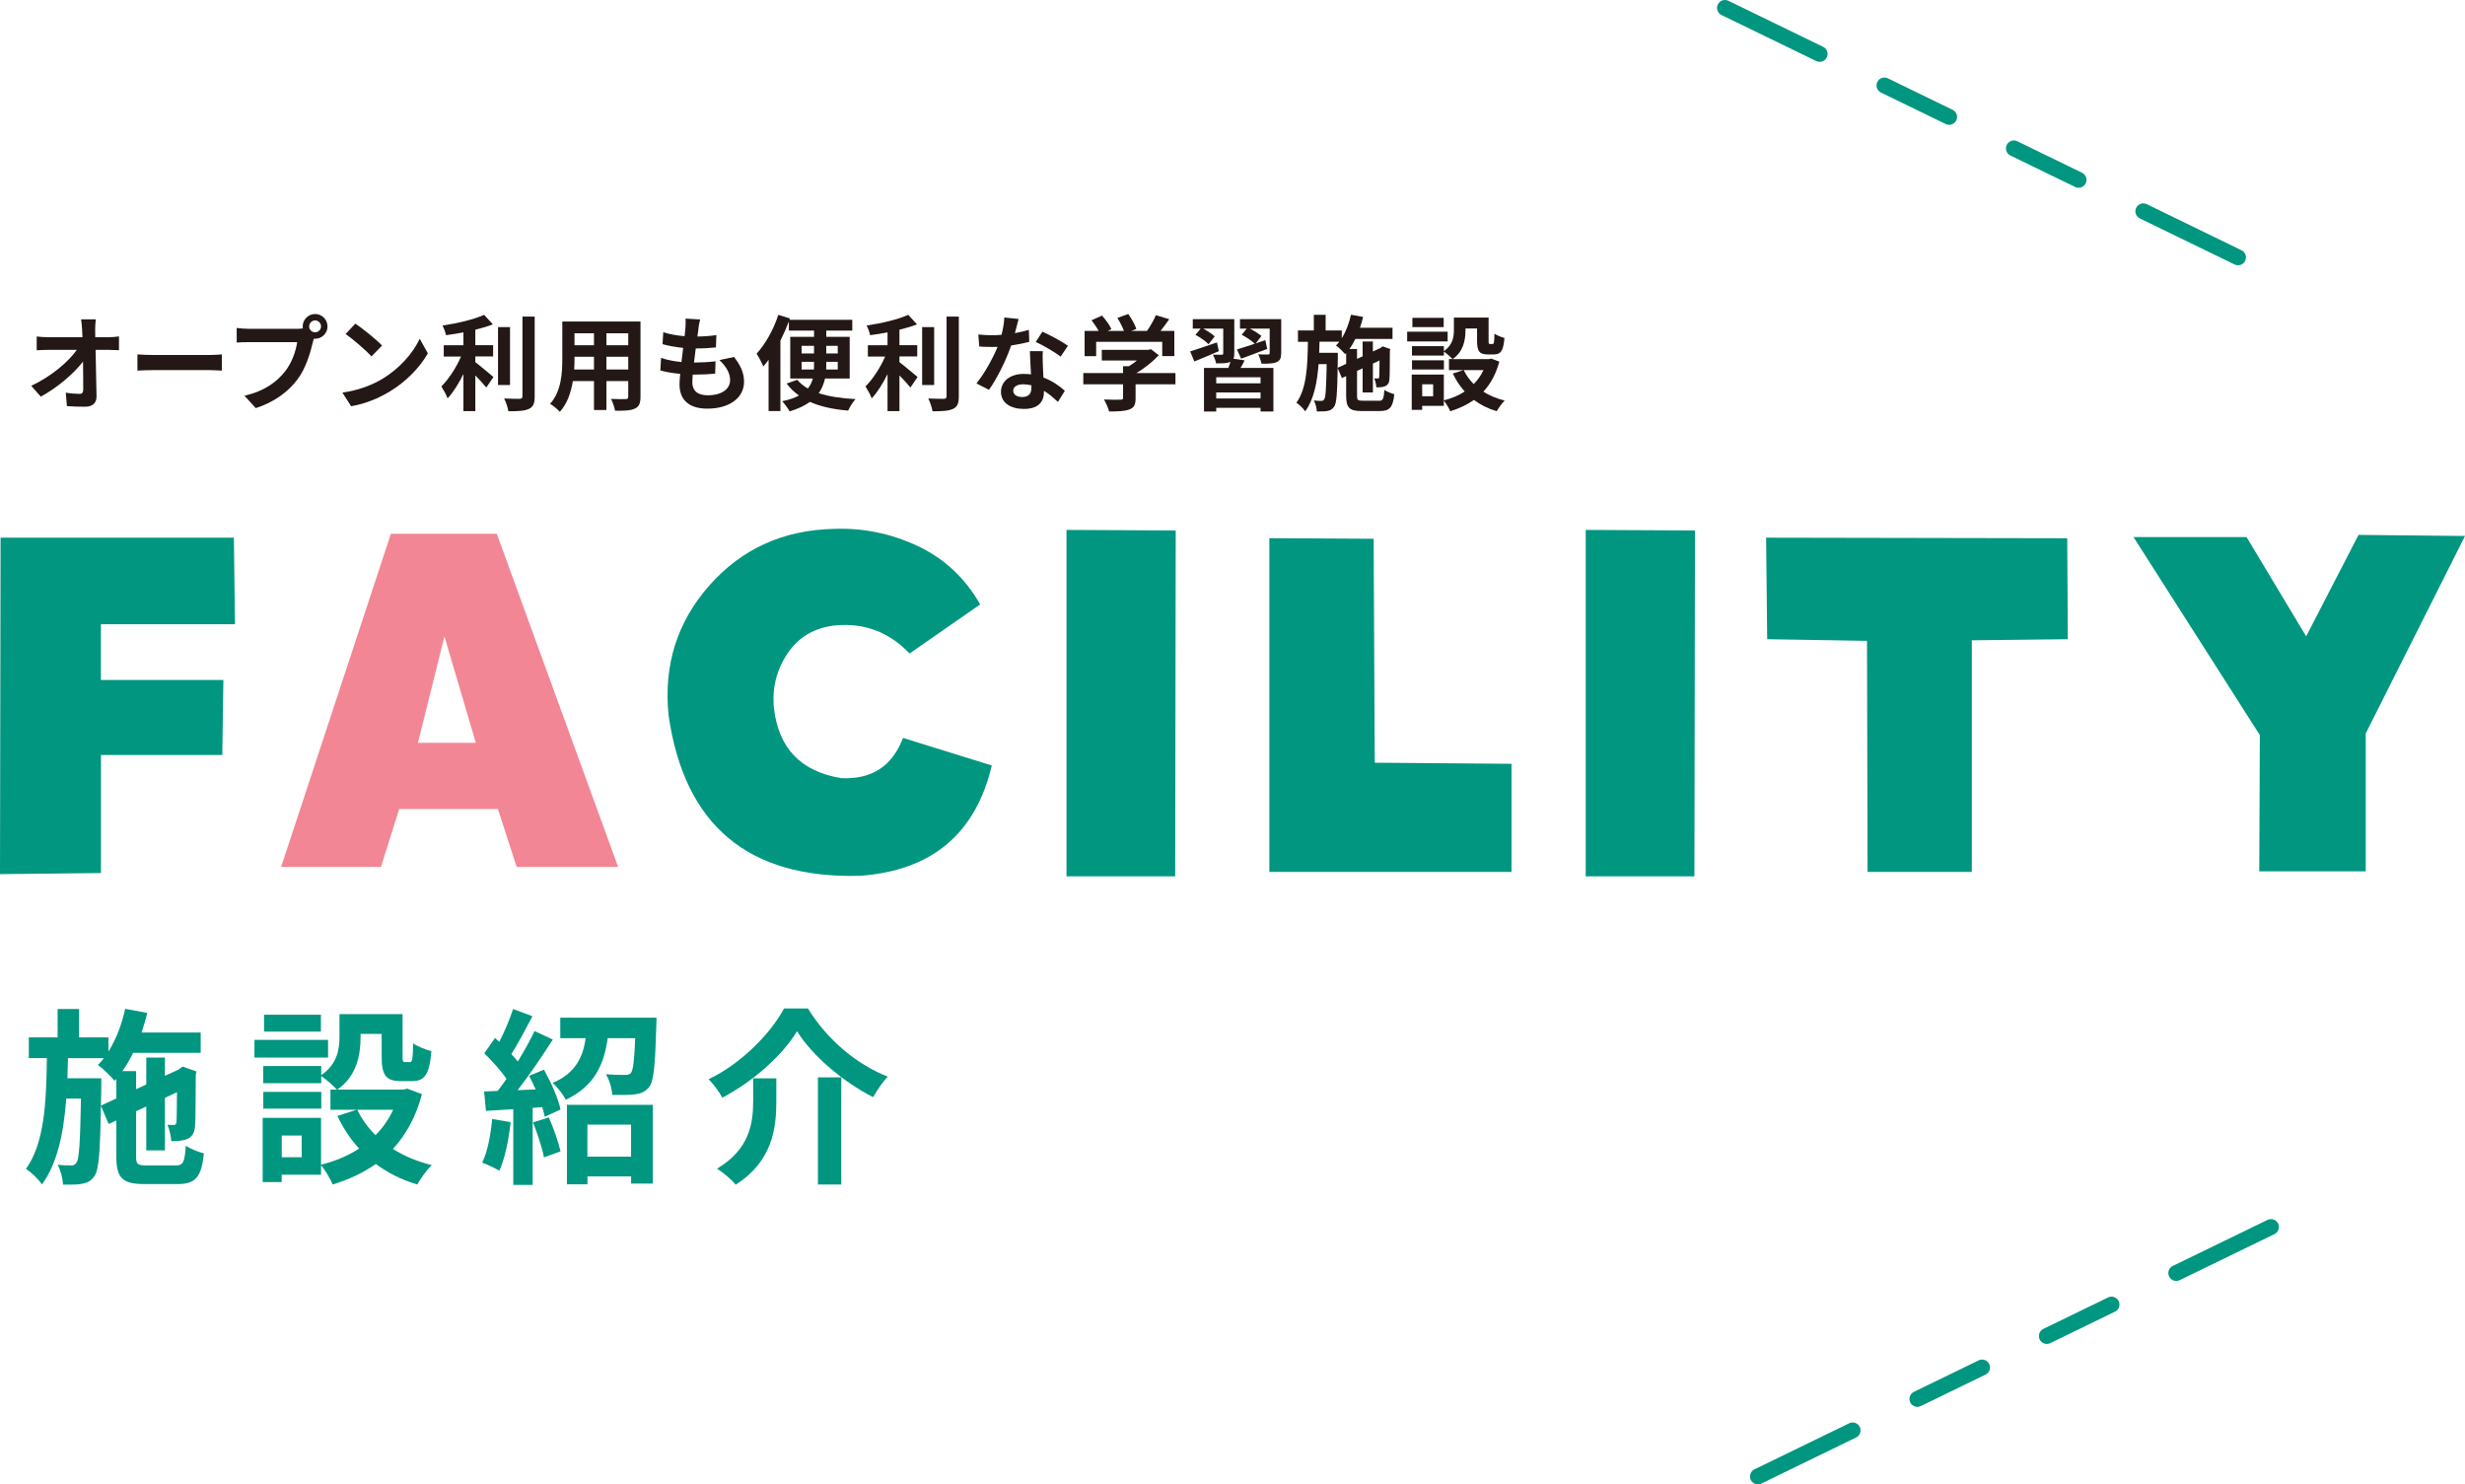 <?xml version="1.0" encoding="UTF-8"?>
<svg id="_レイヤー_2" data-name="レイヤー 2" xmlns="http://www.w3.org/2000/svg" viewBox="0 0 523.72 315.36">
  <defs>
    <style>
      .cls-1 {
        fill: #009680;
      }

      .cls-2 {
        stroke-dasharray: 15.29 15.29 15.29 15.29;
      }

      .cls-2, .cls-3 {
        fill: none;
        stroke: #009680;
        stroke-linecap: round;
        stroke-linejoin: round;
        stroke-width: 3.36px;
      }

      .cls-4 {
        fill: #231815;
      }

      .cls-5 {
        fill: #f28694;
      }
    </style>
  </defs>
  <g id="_デザイン" data-name="デザイン">
    <g>
      <g>
        <line class="cls-3" x1="475.5" y1="54.68" x2="455.37" y2="44.89"/>
        <line class="cls-2" x1="441.62" y1="38.21" x2="393.49" y2="14.81"/>
        <line class="cls-3" x1="386.61" y1="11.46" x2="366.49" y2="1.68"/>
      </g>
      <g>
        <line class="cls-3" x1="373.49" y1="313.68" x2="393.61" y2="303.89"/>
        <line class="cls-2" x1="407.37" y1="297.21" x2="455.5" y2="273.81"/>
        <line class="cls-3" x1="462.37" y1="270.46" x2="482.5" y2="260.68"/>
      </g>
      <g>
        <path class="cls-1" d="M49.92,132.62h-28.48v11.84h26.02l-.23,15.94h-25.78v25.08l-21.45.23.12-71.48h49.57l.23,18.4Z"/>
        <path class="cls-5" d="M84.81,171.88l-3.87,12.3h-21.21l23.32-70.78h22.5l25.78,70.78h-21.56l-3.98-12.3h-20.98ZM94.42,135.2l-5.62,22.62h12.3l-6.68-22.62Z"/>
        <path class="cls-1" d="M178.73,165.32c6.48.31,10.86-2.54,13.12-8.55l18.87,5.86c-3.44,14.53-12.77,22.34-28.01,23.44-23.75.63-37.31-10.74-40.66-34.1-1.09-10.62,1.8-19.82,8.67-27.6,6.87-7.77,15.7-11.78,26.48-12.01,6.17-.23,12.09.98,17.75,3.63,5.66,2.66,10.1,6.8,13.3,12.42l-15,10.43c-4.3-4.53-9.53-6.52-15.7-5.98-4.45.47-7.85,2.44-10.2,5.92-2.34,3.48-3.32,7.32-2.93,11.54.94,8.59,5.7,13.59,14.3,15Z"/>
        <path class="cls-1" d="M226.6,112.58l23.2.12-.12,73.48h-23.09v-73.59Z"/>
        <path class="cls-1" d="M291.85,114.46l.23,47.58,29.06.23v22.97h-51.45v-70.9l22.15.12Z"/>
        <path class="cls-1" d="M336.92,112.58l23.2.12-.12,73.48h-23.09v-73.59Z"/>
        <path class="cls-1" d="M375.46,135.79l-.23-21.56,63.98.12.12,21.45-20.39.23v49.22h-22.15l-.12-49.1-21.21-.35Z"/>
        <path class="cls-1" d="M489.97,135.2l11.13-21.56,22.62.23-21.09,41.95v29.3h-22.62l.12-28.95-26.84-42.07h24.02l12.66,21.09Z"/>
      </g>
      <g>
        <path class="cls-1" d="M37.36,247.6c1.56,0,1.88-.68,2.12-4.2.96.68,2.68,1.36,3.84,1.64-.52,5-1.72,6.52-5.6,6.52h-7c-4.72,0-6-1.28-6-5.84v-7.68l-1.64.76-1.64-3.88c-.16,9.8-.44,13.64-1.36,14.92-.72,1.04-1.48,1.44-2.56,1.64-1,.24-2.52.2-4.12.2-.08-1.32-.52-3.08-1.16-4.24,1.24.16,2.36.16,2.88.16s.84-.12,1.16-.64c.52-.8.76-4.16.92-13.56h-3.12c-.56,7.2-1.84,13.68-5.16,18.24-.76-1.12-2.24-2.56-3.4-3.32,3.96-5.48,4.32-14.28,4.44-23.52h-3.84v-4.4h6.12v-6.04h4.56v6.04h6.24v3c1.64-2.6,2.84-5.8,3.56-9.08l4.68.88c-.32,1.4-.76,2.8-1.2,4.16h12.56v4.32h-14.36c-.68,1.4-1.44,2.72-2.28,3.88h2.92v3.84l2.16-1v-5.72h3.96v3.88l2.88-1.32.16-.12.72-.52,2.96,1.04-.16.64c-.04,5.68-.04,9.76-.16,10.96-.08,1.44-.64,2.32-1.72,2.76-.96.4-2.24.44-3.32.44-.08-1.08-.4-2.6-.84-3.48.48.04,1.04.04,1.36.04s.52-.08.56-.6c.08-.36.08-2.56.12-6.36l-2.56,1.2v11.16h-3.96v-9.32l-2.16,1v9.64c0,1.64.28,1.88,2.28,1.88h6.16ZM24.72,233.37v-4.16l-.36.4c-.76-.88-2.52-2.64-3.56-3.36.44-.44.88-.92,1.28-1.44h-7.64c-.04,1.44-.08,2.88-.12,4.28h7.2v1.8l-.08,4,3.28-1.52Z"/>
        <path class="cls-1" d="M69.7,224.69h-15.64v-3.76h15.64v3.76ZM89.65,232.45c-1.28,4.84-3.4,8.64-6.16,11.64,2.36,1.52,5.16,2.68,8.24,3.44-1.04,1-2.4,2.88-3.08,4.12-3.36-1-6.28-2.48-8.8-4.36-2.68,1.88-5.76,3.32-9.16,4.36-.48-1.16-1.6-3.04-2.48-4.12v2.04h-8.36v1.56h-4.04v-13.64h12.4v9.96c3-.76,5.72-1.88,8.08-3.44-1.84-2-3.36-4.32-4.6-6.92l4.08-1.32h-5.56v-4.28h1.36c-.68-.8-2.36-2.24-3.32-2.88v1.52h-12.32v-3.64h12.32v1.92c3.44-2.36,3.88-5.52,3.88-8.2v-4.76h13.4v8.96c0,1.12.08,1.24.52,1.24h1c.52,0,.68-.52.72-4,.88.68,2.72,1.36,3.88,1.68-.4,4.96-1.44,6.36-4.12,6.36h-2.32c-3.2,0-4.12-1.24-4.12-5.2v-4.84h-4.48v.68c0,3.76-.8,8.32-4.96,11.16h14.08l.8-.2,3.12,1.16ZM68.26,235.53h-12.32v-3.56h12.32v3.56ZM68.18,219.17h-12.08v-3.6h12.08v3.6ZM64.1,241.25h-4.24v4.6h4.24v-4.6ZM75.9,235.77c.96,2,2.28,3.8,3.88,5.4,1.56-1.56,2.8-3.36,3.76-5.4h-7.64Z"/>
        <path class="cls-1" d="M108.49,238.41c-.4,3.76-1.24,7.76-2.4,10.32-.84-.52-2.6-1.36-3.64-1.72,1.16-2.36,1.8-5.92,2.12-9.28l3.92.68ZM115.57,227.25c1.52,2.72,3.08,6.2,3.52,8.48l-3.36,1.52c-.12-.6-.28-1.28-.52-2.04l-2.04.16v16.36h-4.12v-16.08l-5.8.36-.4-4.12,2.88-.12c.6-.76,1.24-1.64,1.88-2.56-1.16-1.72-3.08-3.84-4.72-5.44l2.28-3.24c.28.24.6.52.92.8,1.12-2.2,2.24-4.84,2.92-6.96l4.12,1.52c-1.44,2.72-3.04,5.8-4.48,8.04.52.56.96,1.12,1.36,1.6,1.36-2.24,2.64-4.52,3.56-6.48l3.88,1.8c-2.2,3.48-4.96,7.52-7.48,10.76l3.84-.16c-.44-1-.92-2-1.4-2.88l3.16-1.32ZM116.61,237.41c1,2.28,2.04,5.2,2.48,7.2l-3.52,1.28c-.36-2-1.4-5.08-2.32-7.44l3.36-1.04ZM139.48,216.21s0,1.16-.04,1.72c-.24,8.32-.52,11.76-1.52,13-.84,1.04-1.72,1.4-2.96,1.56-1.08.16-2.96.16-4.88.12-.08-1.4-.6-3.2-1.36-4.4,1.68.16,3.28.16,4.04.16.56,0,.96-.08,1.28-.4.48-.6.72-2.6.92-7.4h-5.84c-.8,5.56-2.76,10.16-8.92,13.08-.52-1.08-1.8-2.76-2.8-3.56,4.96-2.16,6.44-5.52,7.04-9.52h-5.4v-4.36h20.44ZM120.45,234.73h18.24v16.72h-4.6v-1.52h-9.28v1.68h-4.36v-16.88ZM124.8,238.93v6.8h9.28v-6.8h-9.28Z"/>
        <path class="cls-1" d="M153.46,233.21c-.6-1.16-1.88-2.96-2.92-3.92,7.04-3.36,13.24-9.8,16.04-15.04h5.08c4.12,6.72,10.48,11.96,16.96,14.48-1.2,1.24-2.24,2.88-3.12,4.36-6.36-3.24-12.92-8.8-16.16-14-3.08,5.08-9.2,10.6-15.88,14.12ZM164.94,229.09v4.96c0,5.64-.84,12.72-8.64,17.64-.8-1.04-2.72-2.64-3.96-3.4,7-4.16,7.68-9.8,7.68-14.36v-4.84h4.92ZM178.74,228.89v22.76h-4.96v-22.76h4.96Z"/>
      </g>
      <g>
        <path class="cls-4" d="M20.22,70.07c0,.48.02,1.01.02,1.58h2.75c.73,0,1.76-.09,2.29-.18v2.93c-.7-.02-1.54-.07-2.13-.07h-2.84c.07,3.21.15,6.89.2,9.86.02,1.41-.79,2.22-2.46,2.22-1.34,0-2.57-.04-3.83-.13l-.24-2.86c.99.18,2.18.26,2.93.26.55,0,.77-.29.77-.92,0-1.47,0-3.67-.04-5.94-1.94,2.53-5.5,5.59-8.98,7.44l-2.02-2.29c4.29-2.02,7.92-5.13,9.68-7.64h-6.01c-.79,0-1.74.04-2.51.09v-2.93c.64.09,1.69.15,2.44.15h7.28c-.02-.57-.04-1.1-.07-1.58-.07-.95-.13-1.65-.22-2.22h3.12c-.09.68-.13,1.54-.13,2.22Z"/>
        <path class="cls-4" d="M32.74,75.42h11.82c1.03,0,2-.09,2.57-.13v3.45c-.53-.02-1.65-.11-2.57-.11h-11.82c-1.25,0-2.73.04-3.54.11v-3.45c.79.07,2.4.13,3.54.13Z"/>
        <path class="cls-4" d="M66.96,66.71c1.43,0,2.62,1.19,2.62,2.64s-1.19,2.62-2.62,2.62c-.09,0-.2,0-.29-.02-.07.24-.11.46-.18.66-.51,2.16-1.45,5.57-3.3,8.01-1.98,2.64-4.93,4.82-8.85,6.09l-2.4-2.64c4.36-1.01,6.84-2.93,8.63-5.17,1.45-1.83,2.29-4.31,2.57-6.21h-10.23c-1.01,0-2.07.04-2.62.09v-3.1c.64.09,1.89.18,2.62.18h10.19c.31,0,.79-.02,1.25-.09-.02-.13-.04-.26-.04-.42,0-1.45,1.19-2.64,2.64-2.64ZM66.96,70.6c.68,0,1.25-.57,1.25-1.25s-.57-1.28-1.25-1.28-1.28.57-1.28,1.28.57,1.25,1.28,1.25Z"/>
        <path class="cls-4" d="M81.17,80.53c3.76-2.22,6.62-5.59,8.01-8.56l1.72,3.1c-1.67,2.97-4.6,6.01-8.14,8.14-2.22,1.34-5.06,2.57-8.16,3.1l-1.85-2.9c3.43-.48,6.29-1.61,8.43-2.88ZM81.17,73.42l-2.24,2.29c-1.14-1.23-3.89-3.63-5.5-4.75l2.07-2.2c1.54,1.03,4.4,3.32,5.68,4.66Z"/>
        <path class="cls-4" d="M100.99,76.94c1.08.81,3.26,2.68,3.85,3.15l-1.52,2.24c-.53-.68-1.45-1.67-2.33-2.57v7.59h-2.53v-7.88c-.99,2-2.16,3.89-3.37,5.17-.26-.77-.9-1.89-1.32-2.55,1.58-1.54,3.19-4.05,4.18-6.34h-3.67v-2.4h4.18v-2.73c-1.25.24-2.51.44-3.7.59-.11-.57-.44-1.5-.75-2.05,3.17-.46,6.71-1.3,8.85-2.27l1.85,2.02c-1.1.44-2.38.81-3.72,1.14v3.28h3.78v2.4h-3.78v1.19ZM108.36,81.8h-2.55v-12.3h2.55v12.3ZM113.6,67.26v16.94c0,1.52-.31,2.24-1.21,2.66-.9.44-2.38.53-4.38.51-.11-.75-.51-1.96-.9-2.71,1.43.07,2.84.07,3.3.07.42-.02.59-.15.59-.55v-16.92h2.6Z"/>
        <path class="cls-4" d="M136.08,84.29c0,1.41-.31,2.11-1.19,2.51-.9.44-2.24.48-4.22.46-.09-.7-.51-1.83-.84-2.51,1.23.07,2.68.04,3.08.04.42,0,.57-.13.57-.53v-3.3h-4.64v6.14h-2.64v-6.14h-4.49c-.4,2.4-1.19,4.82-2.77,6.53-.42-.48-1.47-1.39-2.07-1.69,2.4-2.64,2.6-6.56,2.6-9.64v-7.85h16.61v15.97ZM126.2,78.5v-2.71h-4.14v.4c0,.7-.02,1.5-.07,2.31h4.2ZM122.06,70.8v2.55h4.14v-2.55h-4.14ZM133.48,70.8h-4.64v2.55h4.64v-2.55ZM133.48,78.5v-2.71h-4.64v2.71h4.64Z"/>
        <path class="cls-4" d="M148.41,69.81c-.07.37-.15.97-.24,1.69,1.58-.02,2.99-.15,4.03-.31l-.09,2.62c-1.32.13-2.53.22-4.29.22-.13.97-.26,2-.37,2.99h.15c1.36,0,2.99-.09,4.42-.26l-.07,2.62c-1.23.11-2.51.2-3.89.2h-.88c-.04.66-.09,1.21-.09,1.61,0,1.83,1.12,2.79,3.28,2.79,3.08,0,4.75-1.41,4.75-3.21,0-1.5-.81-2.9-2.27-4.27l3.1-.66c1.45,1.85,2.13,3.41,2.13,5.28,0,3.32-2.99,5.7-7.81,5.7-3.45,0-5.9-1.5-5.9-5.17,0-.53.07-1.32.15-2.22-1.61-.15-3.06-.4-4.22-.73l.15-2.66c1.43.48,2.9.73,4.33.88.13-.99.26-2.02.37-3.01-1.52-.15-3.08-.42-4.38-.79l.15-2.53c1.28.42,2.93.7,4.53.84.07-.68.13-1.28.18-1.78.07-1.03.07-1.47.02-1.96l3.1.18c-.2.79-.29,1.39-.37,1.96Z"/>
        <path class="cls-4" d="M175.29,80.42c-.24,1.1-.68,2.16-1.34,3.12,2.16.7,4.82,1.1,7.83,1.25-.57.59-1.25,1.72-1.58,2.44-3.19-.26-5.88-.86-8.12-1.85-1.08.79-2.51,1.47-4.31,2.02-.31-.59-1.08-1.63-1.58-2.16,1.47-.31,2.66-.7,3.56-1.21-.99-.7-1.89-1.56-2.62-2.55l2.27-.79c.59.73,1.34,1.32,2.24,1.85.55-.66.86-1.36,1.06-2.13h-4.8v-8.85h5.06v-1.32h-5.35v-1.96c-.51,1.36-1.12,2.75-1.8,4.09v14.96h-2.51v-10.89c-.37.53-.75.99-1.12,1.41-.24-.64-.99-2.05-1.43-2.71,1.85-2,3.61-5.13,4.62-8.25l2.46.77-.11.29h13.36v2.29h-5.52v1.32h4.97v8.85h-5.24ZM170.31,75.09h2.64v-1.61h-2.64v1.61ZM172.93,78.5c.02-.29.02-.59.02-.86v-.77h-2.64v1.63h2.62ZM177.99,76.87h-2.44v.79c0,.26,0,.55-.02.84h2.46v-1.63ZM175.55,73.48v1.61h2.44v-1.61h-2.44Z"/>
        <path class="cls-4" d="M191.1,76.94c1.08.81,3.26,2.68,3.85,3.15l-1.52,2.24c-.53-.68-1.45-1.67-2.33-2.57v7.59h-2.53v-7.88c-.99,2-2.16,3.89-3.37,5.17-.26-.77-.9-1.89-1.32-2.55,1.58-1.54,3.19-4.05,4.18-6.34h-3.67v-2.4h4.18v-2.73c-1.25.24-2.51.44-3.7.59-.11-.57-.44-1.5-.75-2.05,3.17-.46,6.71-1.3,8.85-2.27l1.85,2.02c-1.1.44-2.38.81-3.72,1.14v3.28h3.78v2.4h-3.78v1.19ZM198.47,81.8h-2.55v-12.3h2.55v12.3ZM203.71,67.26v16.94c0,1.52-.31,2.24-1.21,2.66-.9.44-2.38.53-4.38.51-.11-.75-.51-1.96-.9-2.71,1.43.07,2.84.07,3.3.07.42-.02.59-.15.59-.55v-16.92h2.6Z"/>
        <path class="cls-4" d="M215.62,70.78c1.08-.2,2.11-.44,2.97-.7l.09,2.55c-1.01.26-2.38.55-3.85.77-1.06,3.08-2.93,6.93-4.71,9.42l-2.66-1.36c1.74-2.16,3.52-5.39,4.49-7.77-.4.02-.77.02-1.14.02-.9,0-1.8-.02-2.75-.09l-.2-2.55c.95.11,2.11.15,2.93.15.66,0,1.32-.02,2-.09.31-1.21.55-2.53.59-3.67l3.04.31c-.18.7-.46,1.83-.79,3.01ZM221.56,77.42c.02.64.09,1.69.13,2.79,1.89.7,3.43,1.8,4.55,2.82l-1.47,2.35c-.77-.7-1.76-1.63-2.97-2.35v.22c0,2.05-1.12,3.63-4.25,3.63-2.73,0-4.88-1.21-4.88-3.63,0-2.16,1.8-3.81,4.86-3.81.53,0,1.01.04,1.52.09-.09-1.63-.2-3.59-.24-4.93h2.75c-.07.92-.02,1.85,0,2.82ZM217.16,84.35c1.52,0,1.98-.84,1.98-2.05v-.44c-.57-.13-1.17-.22-1.78-.22-1.28,0-2.09.57-2.09,1.34,0,.81.68,1.36,1.89,1.36ZM220.06,72.65l1.41-2.18c1.58.68,4.31,2.18,5.43,2.99l-1.56,2.31c-1.28-1.01-3.78-2.44-5.28-3.12Z"/>
        <path class="cls-4" d="M249.74,81.65h-8.47v2.93c0,1.36-.29,2.05-1.36,2.42-1.03.37-2.4.42-4.27.42-.18-.75-.68-1.85-1.08-2.55,1.41.07,3.04.07,3.48.04.46,0,.57-.09.57-.4v-2.86h-8.45v-2.4h8.45v-1.45h1.25c.57-.35,1.17-.77,1.69-1.21h-7.46v-2.27h9.88l.57-.13,1.65,1.28c-1.25,1.34-2.97,2.75-4.77,3.78h8.32v2.4ZM232.9,75.66h-2.46v-5.35h2.99c-.4-.73-.99-1.58-1.52-2.27l2.22-.99c.77.86,1.65,2.02,2,2.88l-.79.37h3.45c-.31-.86-.86-1.91-1.39-2.75l2.31-.84c.7.95,1.43,2.29,1.72,3.17l-1.06.42h3.32c.73-1.03,1.47-2.31,1.89-3.34l2.84.86c-.59.84-1.25,1.72-1.85,2.49h2.93v5.35h-2.57v-3.04h-14.04v3.04Z"/>
        <path class="cls-4" d="M258.95,74.61c-1.76.77-3.63,1.54-5.19,2.18l-.9-2.13c1.43-.44,3.59-1.19,5.7-1.91l.4,1.87ZM264.43,76.56c-.26.57-.57,1.12-.86,1.61h6.98v9.26h-2.73v-.79h-9.42v.79h-2.6v-9.26h5.17c.18-.42.33-.88.46-1.28l-.07.02c-.68.29-1.65.29-2.99.29-.09-.57-.4-1.34-.66-1.85.75.02,1.61.02,1.85.02s.33-.09.33-.31v-5.24h-4.25c.88.48,1.91,1.14,2.44,1.65l-1.32,1.67c-.55-.62-1.78-1.47-2.77-2l1.1-1.32h-1.67v-2.02h8.82v7.28c0,.48-.04.86-.18,1.14l2.35.33ZM267.82,80.15h-9.42v1.28h9.42v-1.28ZM267.82,84.66v-1.28h-9.42v1.28h9.42ZM272.2,75.02c0,1.06-.22,1.58-.97,1.91-.73.33-1.78.35-3.21.33-.11-.62-.42-1.43-.7-1.98.84.04,1.8.04,2.07.04.29-.02.37-.09.37-.33v-5.17h-4.2c.9.46,1.91,1.1,2.44,1.56l-1.19,1.58c.66-.24,1.34-.46,2.02-.7l.4,1.87c-1.89.73-3.92,1.47-5.54,2.07l-.88-1.96c1.01-.31,2.35-.73,3.78-1.21-.62-.62-1.83-1.41-2.77-1.91l1.06-1.3h-1.43v-2.02h8.76v7.22Z"/>
        <path class="cls-4" d="M292.96,85.15c.86,0,1.03-.37,1.17-2.31.53.37,1.47.75,2.11.9-.29,2.75-.95,3.59-3.08,3.59h-3.85c-2.6,0-3.3-.7-3.3-3.21v-4.22l-.9.42-.9-2.13c-.09,5.39-.24,7.5-.75,8.21-.4.57-.81.79-1.41.9-.55.13-1.39.11-2.27.11-.04-.73-.29-1.69-.64-2.33.68.09,1.3.09,1.58.09s.46-.07.64-.35c.29-.44.42-2.29.51-7.46h-1.72c-.31,3.96-1.01,7.53-2.84,10.03-.42-.62-1.23-1.41-1.87-1.83,2.18-3.01,2.38-7.85,2.44-12.94h-2.11v-2.42h3.37v-3.32h2.51v3.32h3.43v1.65c.9-1.43,1.56-3.19,1.96-4.99l2.57.48c-.18.77-.42,1.54-.66,2.29h6.91v2.38h-7.9c-.37.77-.79,1.5-1.25,2.13h1.61v2.11l1.19-.55v-3.15h2.18v2.13l1.58-.73.09-.07.4-.29,1.63.57-.09.35c-.02,3.12-.02,5.37-.09,6.03-.04.79-.35,1.28-.95,1.52-.53.22-1.23.24-1.83.24-.04-.59-.22-1.43-.46-1.91.26.02.57.02.75.02s.29-.04.31-.33c.04-.2.04-1.41.07-3.5l-1.41.66v6.14h-2.18v-5.13l-1.19.55v5.3c0,.9.15,1.03,1.25,1.03h3.39ZM286.01,77.31v-2.29l-.2.22c-.42-.48-1.39-1.45-1.96-1.85.24-.24.48-.51.7-.79h-4.2c-.02.79-.04,1.58-.07,2.35h3.96v.99l-.04,2.2,1.8-.84Z"/>
        <path class="cls-4" d="M307.57,72.54h-8.6v-2.07h8.6v2.07ZM318.55,76.81c-.7,2.66-1.87,4.75-3.39,6.4,1.3.84,2.84,1.47,4.53,1.89-.57.55-1.32,1.58-1.69,2.27-1.85-.55-3.45-1.36-4.84-2.4-1.47,1.03-3.17,1.83-5.04,2.4-.26-.64-.88-1.67-1.36-2.27v1.12h-4.6v.86h-2.22v-7.5h6.82v5.48c1.65-.42,3.15-1.03,4.44-1.89-1.01-1.1-1.85-2.38-2.53-3.81l2.24-.73h-3.06v-2.35h.75c-.37-.44-1.3-1.23-1.83-1.58v.84h-6.78v-2h6.78v1.06c1.89-1.3,2.13-3.04,2.13-4.51v-2.62h7.37v4.93c0,.62.04.68.29.68h.55c.29,0,.37-.29.4-2.2.48.37,1.5.75,2.13.92-.22,2.73-.79,3.5-2.27,3.5h-1.28c-1.76,0-2.27-.68-2.27-2.86v-2.66h-2.46v.37c0,2.07-.44,4.58-2.73,6.14h7.75l.44-.11,1.72.64ZM306.78,78.5h-6.78v-1.96h6.78v1.96ZM306.73,69.5h-6.65v-1.98h6.65v1.98ZM304.49,81.65h-2.33v2.53h2.33v-2.53ZM310.98,78.63c.53,1.1,1.25,2.09,2.13,2.97.86-.86,1.54-1.85,2.07-2.97h-4.2Z"/>
      </g>
    </g>
  </g>
</svg>